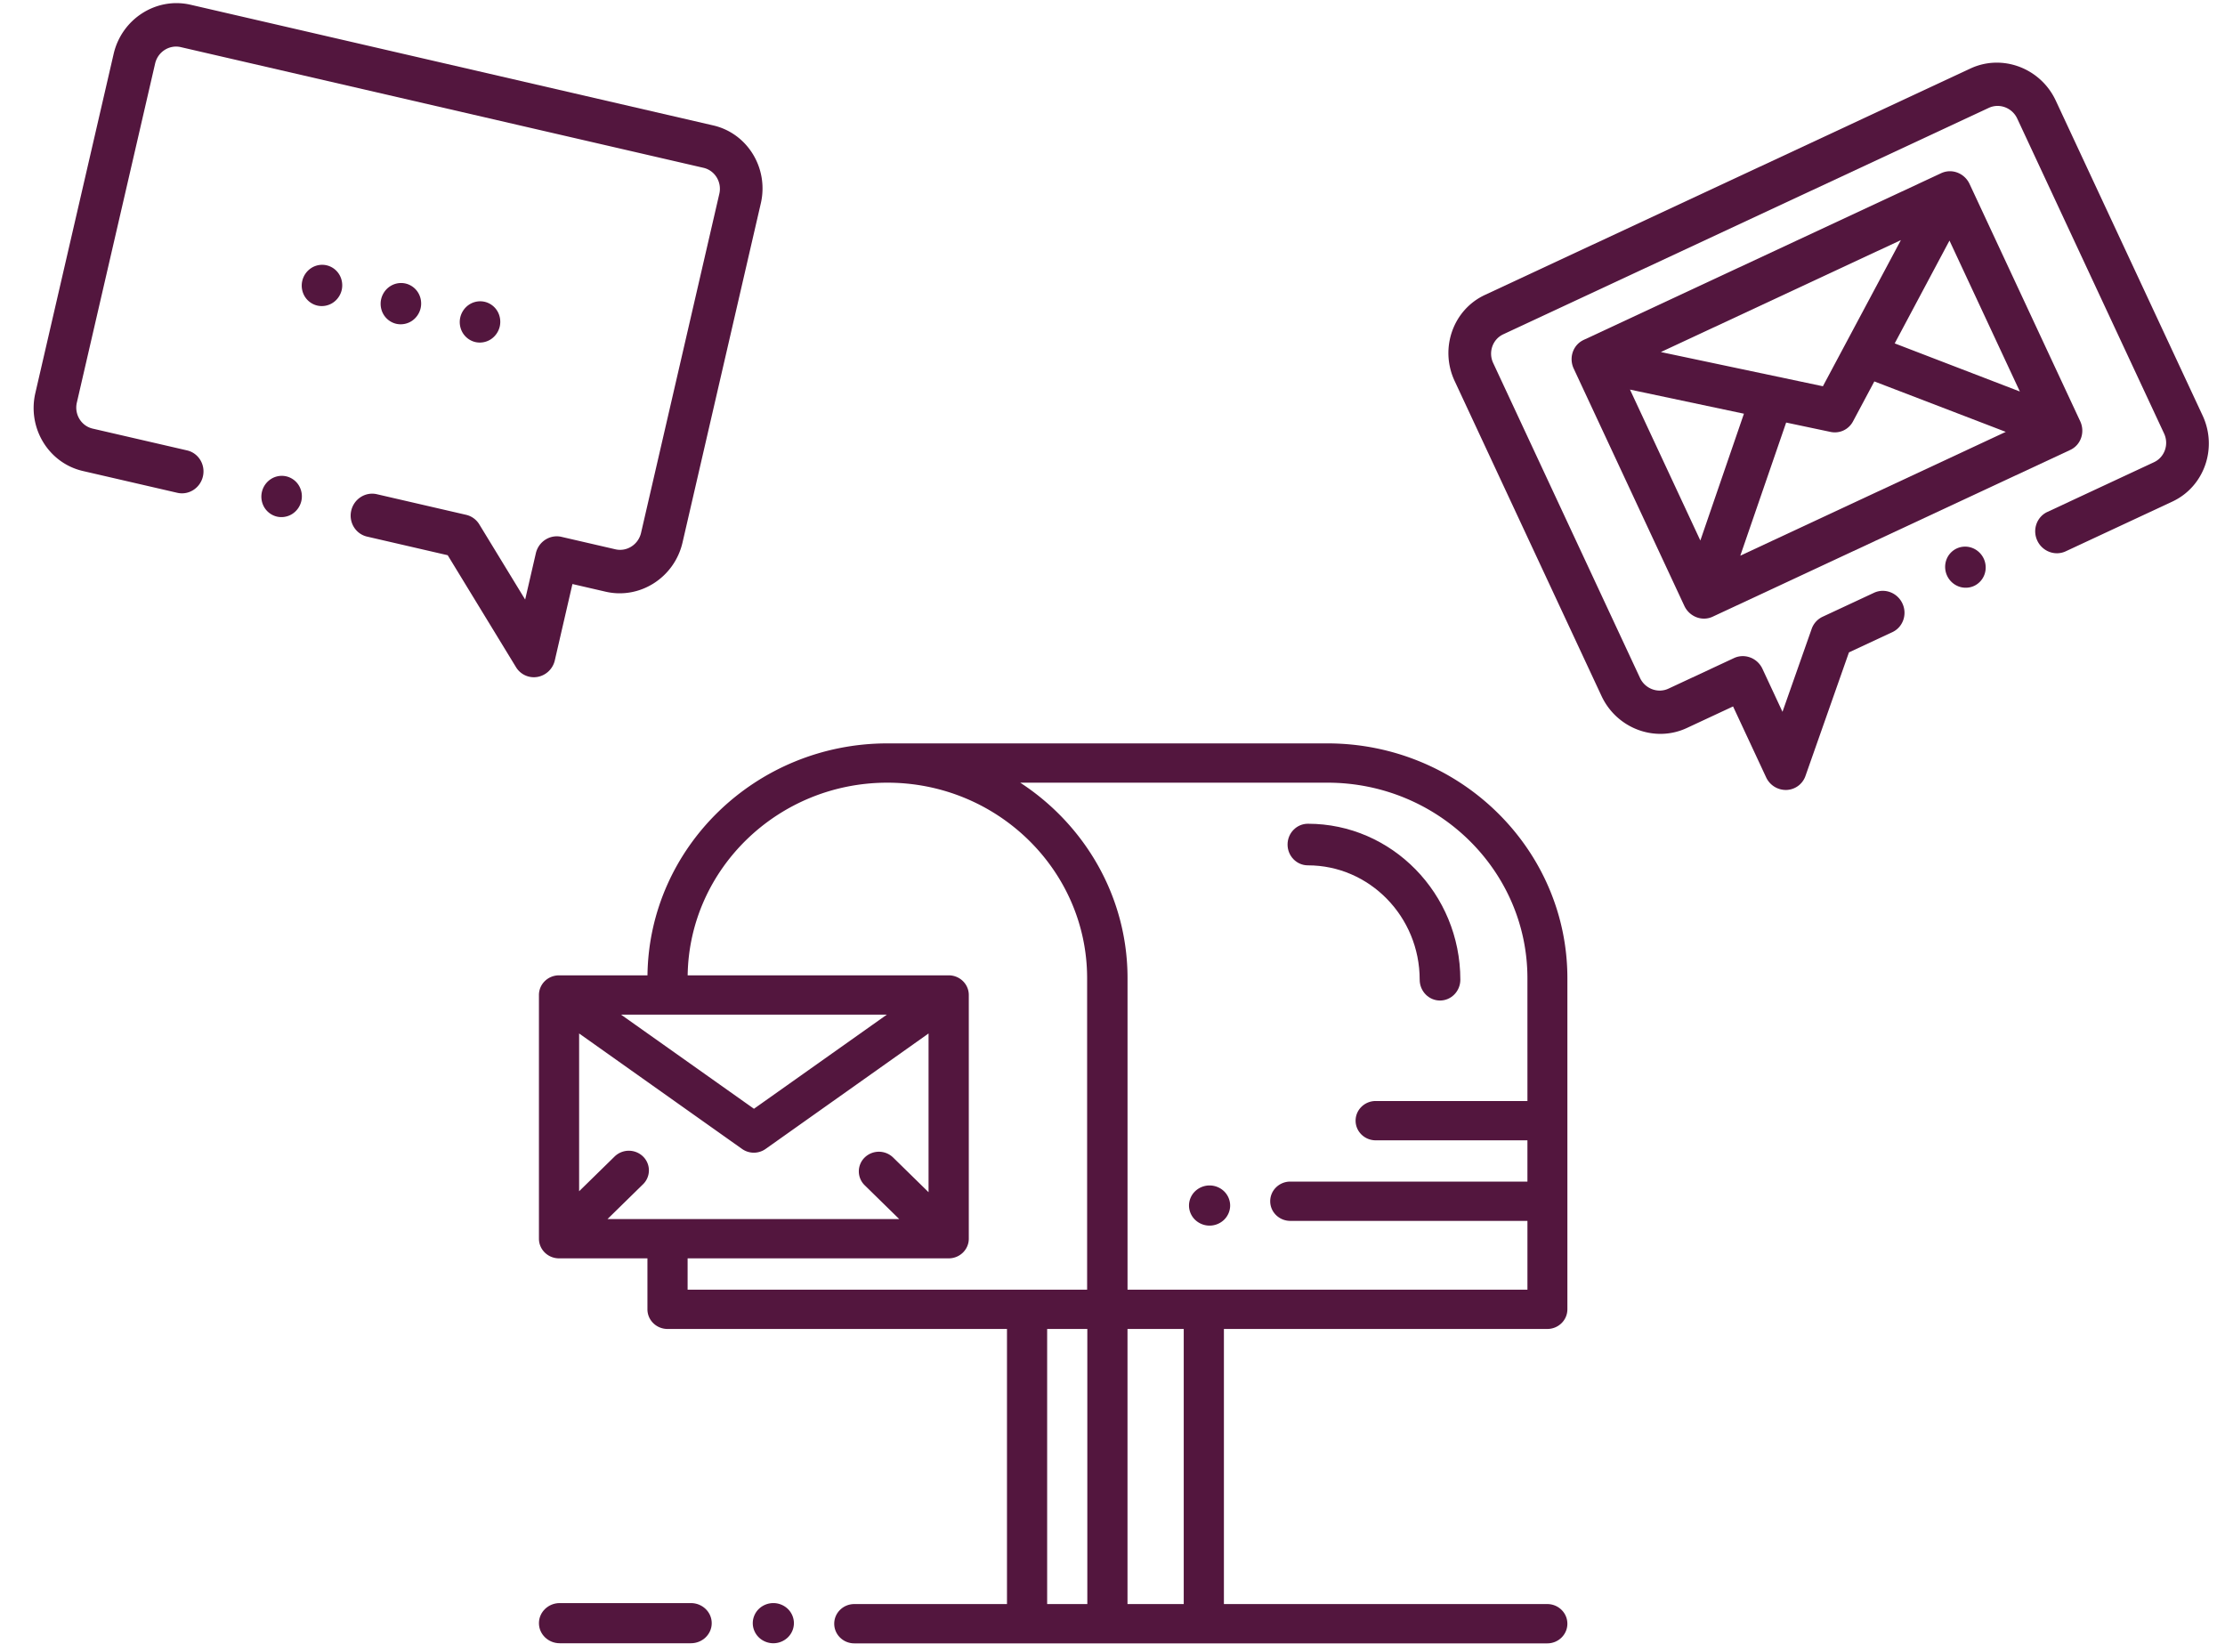 <svg xmlns="http://www.w3.org/2000/svg" xmlns:xlink="http://www.w3.org/1999/xlink" width="225" height="167" viewBox="0 0 217 167"><defs><path id="hu0fa" d="M473.46 318.328h-15.345c-1.123 0-2.032.89-2.032 1.987s.91 1.987 2.032 1.987h15.344v4.173h-23.98c-1.122 0-2.031.89-2.031 1.987s.91 1.986 2.032 1.986h23.98v6.955H433.02V305.91c0-8.239-4.315-15.51-10.85-19.77h31.07c11.148 0 20.218 8.87 20.218 19.77zm-34.756 50.865h-5.687v-27.817h5.687zm-9.75 0h-4.062v-27.817h4.062zm-40.42-34.957h26.404c1.121 0 2.03-.89 2.03-1.987v-24.642c0-1.098-.909-1.987-2.03-1.987h-26.4c.159-10.768 9.156-19.48 20.195-19.48 11.138 0 20.2 8.87 20.2 19.77v31.492h-40.4zm-8.1-3.974l3.591-3.516a1.958 1.958 0 0 0 0-2.81 2.062 2.062 0 0 0-2.87 0l-3.592 3.516v-15.954l16.477 11.676a2.058 2.058 0 0 0 2.38 0l16.479-11.676v16.05l-3.587-3.511a2.062 2.062 0 0 0-2.87 0 1.958 1.958 0 0 0 0 2.81l3.489 3.415zm28.248-20.668l-13.44 9.518-13.44-9.518zm68.818 29.795V305.91c0-13.092-10.889-23.743-24.273-23.743h-44.483c-13.285 0-24.11 10.494-24.269 23.453h-8.944c-1.122 0-2.031.89-2.031 1.987v24.642c0 1.097.91 1.987 2.031 1.987h8.94v5.153c0 1.097.91 1.987 2.031 1.987h34.328v27.817H405.39c-1.121 0-2.03.89-2.03 1.987s.909 1.987 2.03 1.987h70.077c1.122 0 2.031-.89 2.031-1.987 0-1.098-.91-1.987-2.031-1.987h-32.701v-27.817h32.702c1.122 0 2.031-.89 2.031-1.987z"/><path id="hu0fb" d="M451.26 290.292c-1.136 0-2.057.942-2.057 2.103 0 1.161.92 2.103 2.056 2.103 6.233 0 11.305 5.188 11.305 11.565 0 1.162.92 2.104 2.055 2.104 1.136 0 2.056-.942 2.056-2.104 0-8.696-6.915-15.771-15.416-15.771z"/><path id="hu0fc" d="M442.787 327.46a2.117 2.117 0 0 0-2.941 0c-.389.378-.61.902-.61 1.436 0 .534.221 1.059.61 1.436a2.12 2.12 0 0 0 1.47.595 2.12 2.12 0 0 0 1.471-.595c.387-.377.61-.902.61-1.436 0-.534-.223-1.058-.61-1.436z"/><path id="hu0fd" d="M398.674 369.688a2.118 2.118 0 0 0-2.941 0c-.387.378-.61.902-.61 1.437 0 .534.223 1.058.61 1.435.387.378.923.596 1.47.596a2.12 2.12 0 0 0 1.47-.596c.388-.377.61-.901.61-1.435 0-.535-.222-1.059-.61-1.437z"/><path id="hu0fe" d="M388.867 369.093h-13.262c-1.163 0-2.105.91-2.105 2.032 0 1.121.942 2.03 2.105 2.03h13.262c1.163 0 2.105-.909 2.105-2.03 0-1.122-.942-2.032-2.105-2.032z"/><path id="hu0ff" d="M525.666 224.295h-54.175c-3.556 0-6.45 2.956-6.45 6.589v35.139c0 3.633 2.894 6.589 6.45 6.589h11.896c1.187 0 2.15-.984 2.15-2.197 0-1.212-.963-2.196-2.15-2.196H471.49c-1.185 0-2.15-.985-2.15-2.196v-35.14c0-1.21.965-2.196 2.15-2.196h54.175c1.185 0 2.15.986 2.15 2.197v35.139c0 1.21-.965 2.196-2.15 2.196h-7.31c-1.186 0-2.15.984-2.15 2.196v4.8l-6.218-6.353a2.128 2.128 0 0 0-1.52-.643h-5.733c-1.187 0-2.15.983-2.15 2.196s.963 2.196 2.15 2.196h4.842l9.26 9.46a2.11 2.11 0 0 0 2.343.476 2.197 2.197 0 0 0 1.326-2.03v-7.906h5.16c3.556 0 6.45-2.955 6.45-6.588v-35.14c0-3.632-2.894-6.588-6.45-6.588z"/><path id="hu0fg" d="M494.705 268.305a2.03 2.03 0 0 0-1.445-.612c-.538 0-1.065.221-1.446.612-.38.388-.599.924-.599 1.475 0 .548.219 1.087.6 1.475.38.388.907.611 1.445.611s1.065-.223 1.445-.611a2.119 2.119 0 0 0 0-2.95z"/><path id="hu0fh" d="M516.413 256.007L507 246.249l9.413-7.08zm-32.635 3.097l9.891-10.24 3.668 2.755c.373.28.812.42 1.252.42.439 0 .878-.14 1.251-.42l3.668-2.755 9.891 10.24zm-3.014-19.936l9.413 7.081-9.413 9.757zm31.216-2.12l-13.391 10.06-13.392-10.06h26.783zm6.643-4.407a.716.716 0 0 0-.08-.004h-39.91a.78.78 0 0 0-.08.004c-1.14.045-2.05 1.012-2.05 2.201v26.468c0 1.218.954 2.205 2.13 2.205h39.91c1.177 0 2.13-.987 2.13-2.205v-26.468c0-1.19-.91-2.157-2.05-2.201z"/><path id="hu0fi" d="M387.928 213.137h-54.25c-3.56 0-6.458 2.96-6.458 6.598v35.19c0 3.638 2.897 6.598 6.458 6.598h3.445v7.914a2.2 2.2 0 0 0 1.329 2.032 2.112 2.112 0 0 0 2.346-.477l9.27-9.47h8.367c1.189 0 2.153-.984 2.153-2.199 0-1.214-.964-2.2-2.153-2.2h-9.26a2.13 2.13 0 0 0-1.522.645l-6.225 6.36v-4.805c0-1.214-.964-2.199-2.152-2.199h-5.598c-1.187 0-2.152-.987-2.152-2.2v-35.19c0-1.212.965-2.199 2.152-2.199h54.25c1.187 0 2.153.987 2.153 2.2v35.19c0 1.212-.966 2.199-2.153 2.199h-9.795c-1.189 0-2.153.985-2.153 2.2 0 1.214.964 2.199 2.153 2.199h9.795c3.561 0 6.459-2.96 6.459-6.598v-35.19c0-3.639-2.898-6.598-6.459-6.598z"/><path id="hu0fj" d="M369.217 258.036a2.032 2.032 0 0 0-1.448-.613 2.03 2.03 0 0 0-1.447.613 2.12 2.12 0 0 0 0 2.954c.38.388.909.612 1.447.612.539 0 1.067-.224 1.448-.612a2.122 2.122 0 0 0 0-2.954z"/><path id="hu0fk" d="M361.85 236.326a2.032 2.032 0 0 0-1.447-.613c-.539 0-1.067.222-1.448.613-.38.388-.6.925-.6 1.477 0 .55.219 1.088.6 1.477.38.388.91.612 1.448.612.538 0 1.067-.224 1.447-.612.381-.389.6-.928.6-1.477 0-.55-.219-1.09-.6-1.478z"/><path id="hu0fl" d="M353.639 236.326a2.033 2.033 0 0 0-1.448-.613c-.538 0-1.067.222-1.448.613-.38.388-.6.927-.6 1.477s.22 1.088.6 1.477c.381.388.91.612 1.448.612.539 0 1.067-.224 1.448-.612.38-.389.6-.928.6-1.477 0-.55-.22-1.089-.6-1.478z"/><path id="hu0fm" d="M370.04 236.326a2.032 2.032 0 0 0-1.447-.613c-.539 0-1.067.222-1.448.613-.38.388-.6.927-.6 1.477s.219 1.088.6 1.477c.38.388.91.612 1.448.612.538 0 1.067-.224 1.447-.612a2.122 2.122 0 0 0 0-2.954z"/></defs><g><g transform="translate(-323 -207)"><g><g><use fill="#53163e" xlink:href="#hu0fa"/></g><g><use fill="#53163e" xlink:href="#hu0fb"/></g><g><use fill="#53163e" xlink:href="#hu0fc"/></g><g><use fill="#53163e" xlink:href="#hu0fd"/></g><g><use fill="#53163e" xlink:href="#hu0fe"/></g></g><g transform="scale(-1 1) rotate(25 0 -2013.12)"><g><use fill="#53163e" xlink:href="#hu0ff"/></g><g><use fill="#53163e" xlink:href="#hu0fg"/></g><g><use fill="#53163e" xlink:href="#hu0fh"/></g></g><g transform="scale(-1 1) rotate(-13 0 3397.18)"><g><use fill="#53163e" xlink:href="#hu0fi"/></g><g><use fill="#53163e" xlink:href="#hu0fj"/></g><g><use fill="#53163e" xlink:href="#hu0fk"/></g><g><use fill="#53163e" xlink:href="#hu0fl"/></g><g><use fill="#53163e" xlink:href="#hu0fm"/></g></g></g></g></svg>